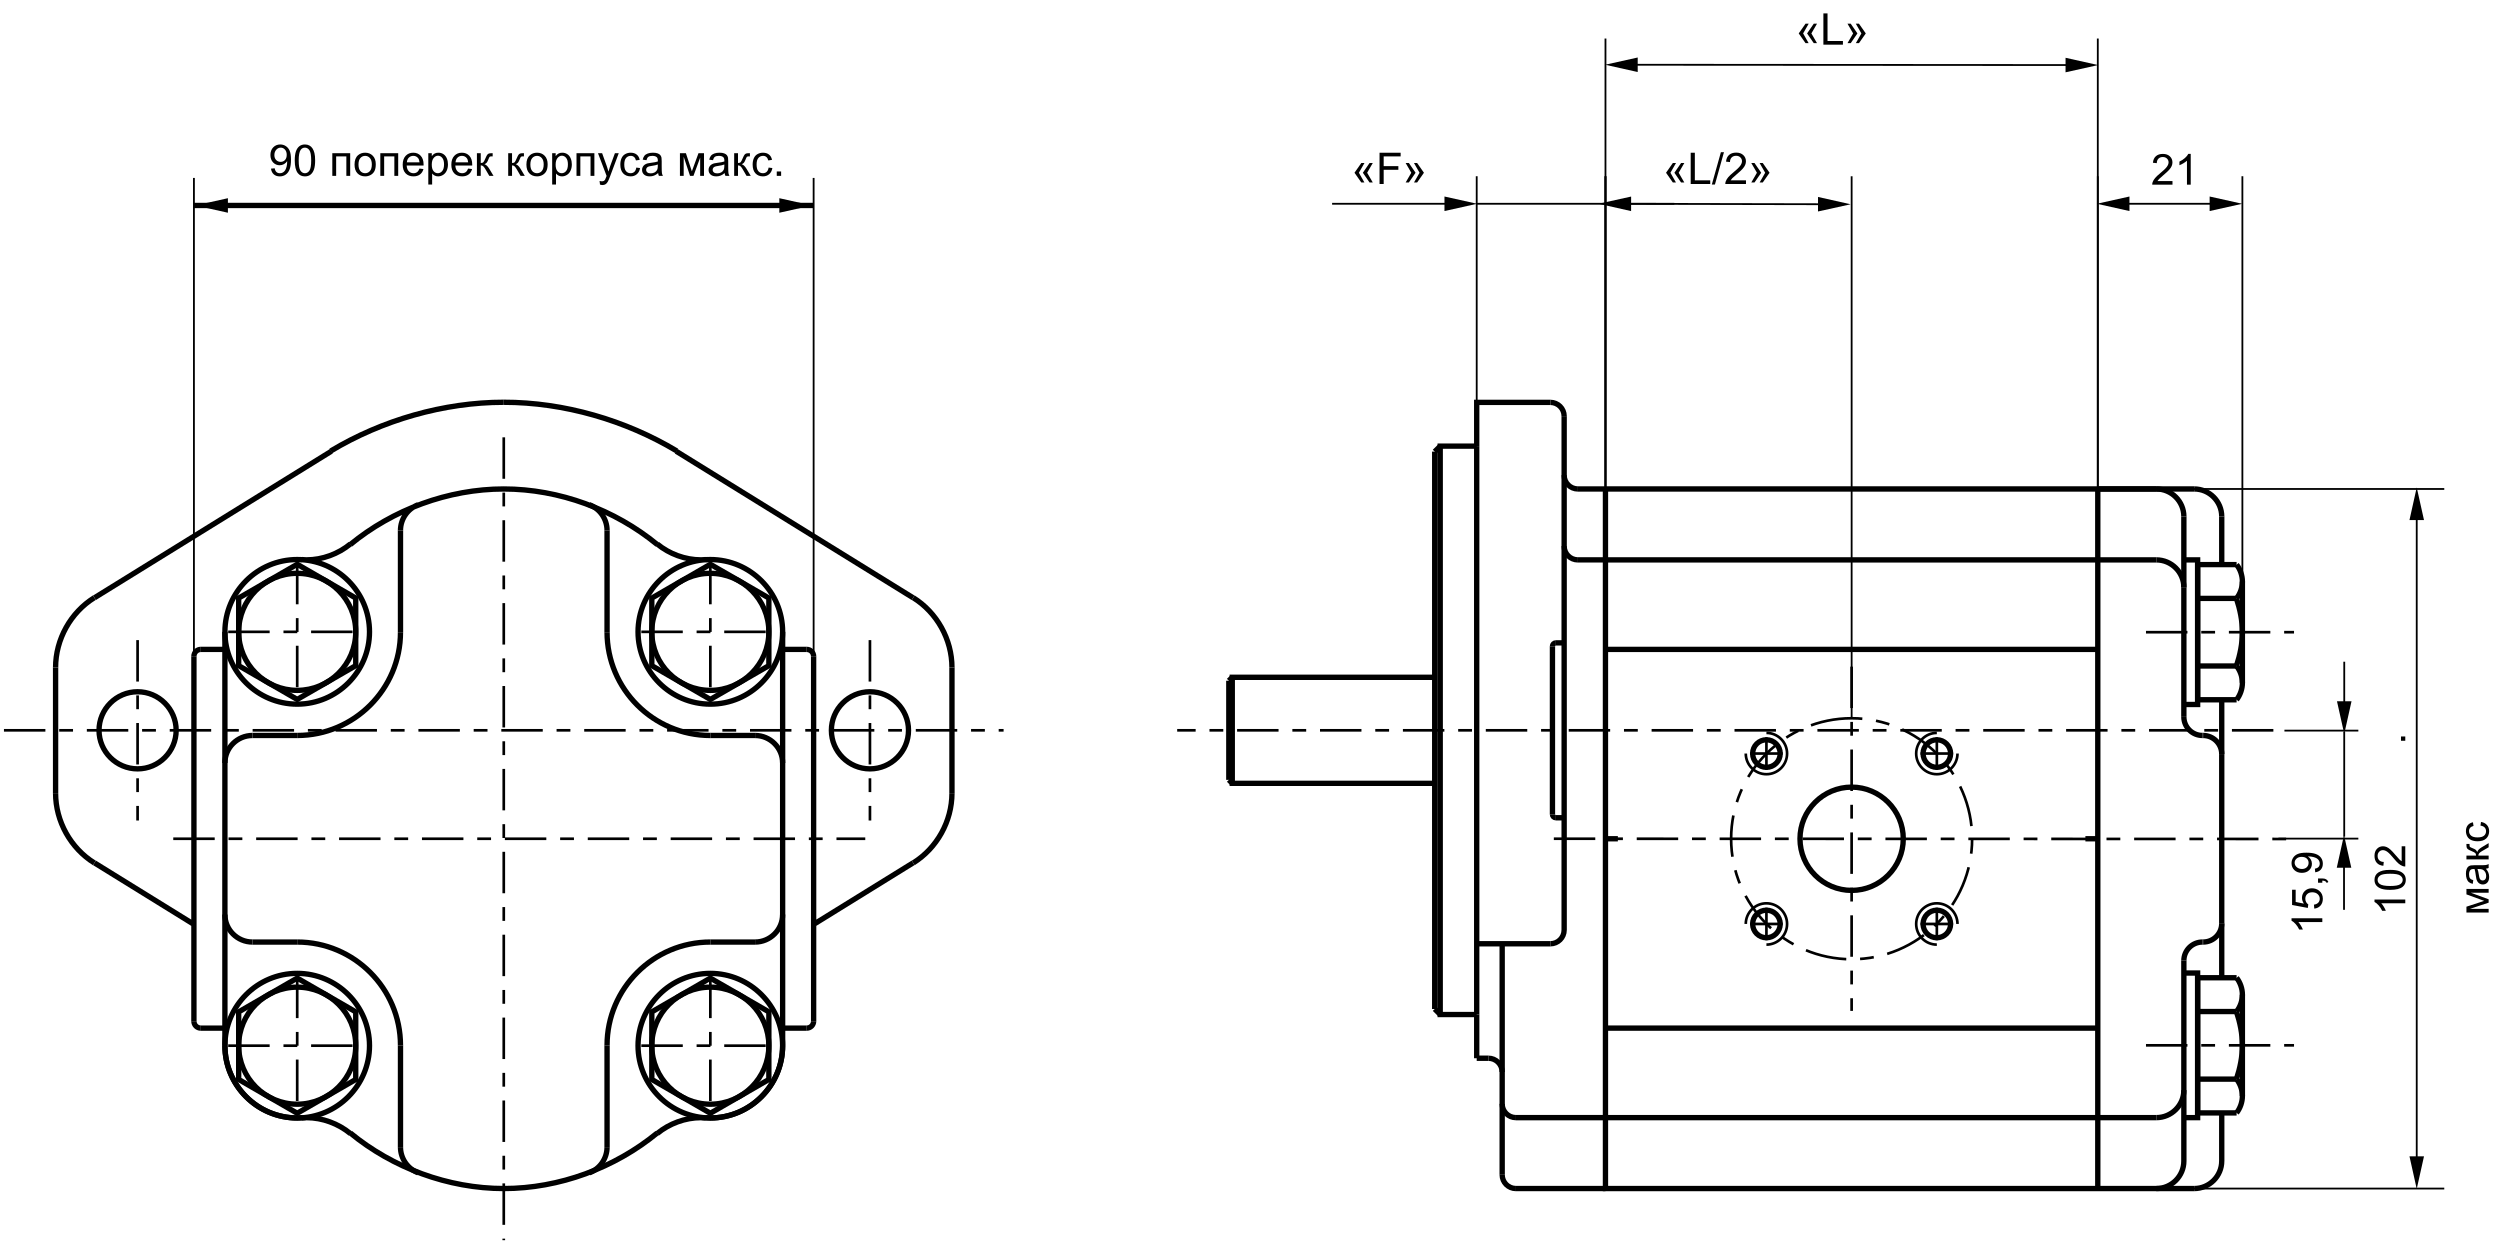 <?xml version="1.0" encoding="UTF-8"?> <svg xmlns="http://www.w3.org/2000/svg" width="579" height="288" viewBox="0 0 579 288" fill="none"> <path d="M10.512 168.83V169.45H0.914V168.83H10.512ZM116.363 287.229H116.983V286.871H116.363V287.229ZM16.912 168.83V169.45H13.712V168.83H16.912ZM29.711 168.83V169.45H20.112V168.83H29.711ZM36.11 168.83V169.45H32.911V168.83H36.11ZM48.909 168.83V169.45H39.31V168.83H48.909ZM55.309 168.83V169.45H52.109V168.83H55.309ZM68.108 168.83V169.45H58.509V168.83H68.108ZM74.507 168.83V169.45H71.308V168.83H74.507ZM87.306 168.83V169.45H77.707V168.83H87.306ZM93.706 168.83V169.45H90.506V168.83H93.706ZM106.505 168.83V169.45H96.906V168.83H106.505ZM112.904 168.83V169.45H109.705V168.83H112.904ZM125.703 168.83V169.45H116.104V168.83H125.703ZM132.103 168.83V169.45H128.903V168.83H132.103ZM144.902 168.83V169.45H135.303V168.83H144.902ZM151.301 168.83V169.45H148.102V168.83H151.301ZM164.1 168.83V169.45H154.501V168.83H164.1ZM170.5 168.83V169.45H167.3V168.83H170.5ZM183.299 168.83V169.45H173.7V168.83H183.299ZM189.698 168.83V169.45H186.499V168.83H189.698ZM202.497 168.83V169.45H192.898V168.83H202.497ZM208.897 168.83V169.45H205.697V168.83H208.897ZM221.696 168.83V169.45H212.097V168.83H221.696ZM228.095 168.83V169.45H224.896V168.83H228.095ZM232.432 169.45H231.295V168.83H232.432V169.45ZM116.983 110.884H116.363V101.285H116.983V110.884ZM116.983 117.284H116.363V114.084H116.983V117.284ZM116.983 130.083H116.363V120.484H116.983V130.083ZM116.983 136.482H116.363V133.283H116.983V136.482ZM116.983 149.281H116.363V139.682H116.983V149.281ZM116.983 155.681H116.363V152.481H116.983V155.681ZM116.983 168.48H116.363V158.881H116.983V168.48ZM116.983 174.879H116.363V171.68H116.983V174.879ZM116.983 187.678H116.363V178.079H116.983V187.678ZM116.983 194.078H116.363V190.878H116.983V194.078ZM116.983 206.877H116.363V197.278H116.983V206.877ZM116.983 213.276H116.363V210.077H116.983V213.276ZM116.983 226.075H116.363V216.476H116.983V226.075ZM116.983 232.475H116.363V229.275H116.983V232.475ZM116.983 245.274H116.363V235.675H116.983V245.274ZM116.983 251.673H116.363V248.474H116.983V251.673ZM116.983 264.472H116.363V254.873H116.983V264.472ZM116.983 270.872H116.363V267.672H116.983V270.872ZM116.983 283.671H116.363V274.071H116.983V283.671Z" fill="black"></path> <path d="M342.004 103.319V234.963M514.554 162.067V174.641M485.847 113.246V275.268" stroke="black" stroke-width="1.24" stroke-miterlimit="2.613"></path> <path d="M526.513 169.14H272.636" stroke="black" stroke-width="0.62" stroke-miterlimit="2.613" stroke-dasharray="9.6 3.2 3.2 3.2"></path> <path d="M505.782 166.031V136.05M505.782 222.483V252.465M156.605 104.506L211.471 138.445" stroke="black" stroke-width="1.24" stroke-miterlimit="2.613"></path> <path d="M40.127 194.256H200.396" stroke="black" stroke-width="0.62" stroke-miterlimit="2.613" stroke-dasharray="9.6 3.2 3.2 3.2"></path> <path d="M76.74 104.505L21.875 138.445M188.437 194.256V236.516M44.911 194.256V236.516M21.875 199.836L44.911 214.086M211.471 199.836L188.437 214.086M285.392 156.862L284.595 157.659M284.595 180.623L285.392 181.42M332.278 104.595L333.554 103.319M332.278 233.685L333.554 234.963M351.094 275.268H371.826M342.004 218.576H359.07M371.826 113.245H485.847H508.175M519.338 134.676V158.155M514.555 213.873V226.447M514.555 268.889V257.749M508.973 138.589H510.314H517.997M508.973 154.241H510.314H517.997M508.973 134.676V158.155M517.997 130.764H510.314H508.973V162.067H510.314H517.997" stroke="black" stroke-width="1.24" stroke-miterlimit="2.613"></path> <path d="M497.01 146.416H531.297" stroke="black" stroke-width="0.62" stroke-miterlimit="2.613" stroke-dasharray="9.6 3.2 3.2 3.2"></path> <path d="M510.088 218.177H510.248M505.781 252.464V268.89M482.977 194.257H485.846M371.825 238.112H485.846M371.825 258.843H485.846H499.402M508.175 275.267H499.402H485.846H371.825V113.246M505.781 129.671H508.972V163.159H505.781M374.697 194.257H371.825" stroke="black" stroke-width="1.24" stroke-miterlimit="2.613"></path> <path d="M359.867 194.252L529.491 194.307" stroke="black" stroke-width="0.62" stroke-miterlimit="2.613" stroke-dasharray="9.6 3.2 3.2 3.2"></path> <path d="M371.825 129.671H485.847H499.403M371.825 150.402H485.847M514.555 174.642V213.872M514.555 119.625V130.764M485.847 113.246H499.403M505.781 136.05V119.625M510.088 170.336H510.248" stroke="black" stroke-width="1.24" stroke-miterlimit="2.613"></path> <path d="M428.837 154.389V234.125" stroke="black" stroke-width="0.62" stroke-miterlimit="2.613" stroke-dasharray="9.6 3.2 3.2 3.2"></path> <path d="M220.473 154.597V169.14V183.684M12.874 154.597V169.14V183.684M181.259 146.336V242.178M519.338 253.837V230.36M508.973 249.925H510.314H517.995M508.973 234.272H510.314H517.995M508.973 253.837V230.36M517.995 257.749H510.314H508.973V226.446H510.314H517.995" stroke="black" stroke-width="1.24" stroke-miterlimit="2.613"></path> <path d="M497.01 242.098H531.297" stroke="black" stroke-width="0.62" stroke-miterlimit="2.613" stroke-dasharray="9.6 3.2 3.2 3.2"></path> <path d="M505.781 258.843H508.972V225.354H505.781M359.07 93.192H342.005V103.319M365.448 113.246H371.825M342.005 245.088V234.963M359.547 149.686V169.14V188.596" stroke="black" stroke-width="1.24" stroke-miterlimit="2.613"></path> <path d="M31.866 148.25V190.031M201.48 148.25V190.031" stroke="black" stroke-width="0.62" stroke-miterlimit="2.613" stroke-dasharray="9.6 3.2 3.2 3.2"></path> <path d="M332.277 156.862H285.393V181.42H332.277M284.596 157.659V180.623M81.146 262.526C78.342 260.222 74.668 258.851 70.993 258.851C70.681 258.851 70.182 258.914 69.933 258.914M163.413 258.914C163.164 258.914 162.666 258.851 162.353 258.851C158.678 258.851 155.004 260.222 152.201 262.526M342.005 103.319H333.553V234.963H342.005M332.277 104.595V233.686M92.753 122.842V146.416M68.832 170.336H58.466M52.087 242.179V146.336M140.594 122.842V146.416M164.514 170.336H174.879M92.753 265.672V242.098M68.832 218.177H58.466M140.594 265.672V242.098M164.514 218.177H174.879M181.258 150.403H186.84M188.435 194.256V151.998M181.258 238.112H186.84M52.087 150.403H46.506M44.912 194.256V151.998M52.087 238.112H46.506M360.343 148.887H362.258M360.343 189.394H362.258M342.005 245.088H344.718M362.258 96.382V215.387M371.825 129.671H365.448M347.905 218.576V272.079M371.825 258.843H351.094M178.069 138.511L164.514 130.684L150.959 138.511V154.162L164.514 161.988L178.069 154.162V138.511ZM55.277 138.511L68.832 130.684L82.386 138.511V154.162L68.832 161.988L55.277 154.162V138.511ZM55.277 250.004L68.832 257.83L82.386 250.004V234.352L68.832 226.526L55.277 234.352V250.004ZM178.069 250.004L164.514 257.83L150.959 250.004V234.352L164.514 226.526L178.069 234.352V250.004Z" stroke="black" stroke-width="1.24" stroke-miterlimit="2.613"></path> <path fill-rule="evenodd" clip-rule="evenodd" d="M428.837 166.349C413.468 166.349 400.929 178.886 400.929 194.257C400.929 209.627 413.468 222.163 428.837 222.163C444.207 222.163 456.744 209.627 456.744 194.257C456.744 178.886 444.207 166.349 428.837 166.349Z" stroke="black" stroke-width="0.62" stroke-miterlimit="2.613" stroke-dasharray="9.6 3.2 3.2 3.2"></path> <path d="M156.739 104.442C144.867 97.319 130.622 93.165 116.674 93.165M188.436 151.997C188.436 151.119 187.717 150.402 186.84 150.402M186.84 238.111C187.717 238.111 188.436 237.394 188.436 236.517M362.256 96.382C362.256 94.626 360.825 93.192 359.069 93.192M360.343 148.887C359.906 148.887 359.547 149.247 359.547 149.686M362.259 110.057C362.259 111.813 363.691 113.246 365.448 113.246M81.135 262.405C90.946 270.471 103.81 275.267 116.674 275.267C129.538 275.267 142.4 270.471 152.212 262.405M152.212 126.108C142.4 118.042 129.538 113.246 116.674 113.246C103.81 113.246 90.946 118.042 81.135 126.108M68.832 170.336C82.007 170.336 92.752 159.591 92.752 146.415M96.864 116.887C94.422 117.809 92.752 120.201 92.752 122.842M58.467 170.336C54.954 170.336 52.088 173.202 52.088 176.715M359.069 218.577C360.825 218.577 362.256 217.143 362.256 215.387M362.259 126.482C362.259 128.239 363.691 129.671 365.448 129.671M347.904 255.654C347.904 257.41 349.338 258.842 351.094 258.842M514.552 119.625C514.552 116.111 511.687 113.246 508.175 113.246M517.962 154.211C518.788 151.735 519.338 149.075 519.338 146.415C519.338 143.755 518.788 141.098 517.962 138.621M517.994 138.585C518.839 137.49 519.338 136.071 519.338 134.677C519.338 133.283 518.839 131.863 517.994 130.769M517.994 162.063C518.839 160.969 519.338 159.549 519.338 158.155C519.338 156.761 518.839 155.342 517.994 154.247M510.248 218.177C512.619 218.177 514.552 216.243 514.552 213.872M510.088 218.177C507.717 218.177 505.782 220.111 505.782 222.483M508.175 275.267C511.687 275.267 514.552 272.403 514.552 268.89M499.403 275.267C502.918 275.267 505.782 272.403 505.782 268.89M499.403 258.843C502.918 258.843 505.782 255.977 505.782 252.464M514.552 174.642C514.552 172.271 512.619 170.336 510.248 170.336M505.782 166.031C505.782 168.402 507.717 170.335 510.088 170.335M505.782 119.625C505.782 116.111 502.918 113.246 499.403 113.246M505.782 136.05C505.782 132.537 502.918 129.671 499.403 129.671M52.088 242.178C52.088 251.401 59.609 258.922 68.832 258.922C69.159 258.922 69.682 258.857 69.944 258.857M163.403 258.857C163.664 258.857 164.187 258.922 164.515 258.922C173.736 258.922 181.259 251.401 181.259 242.178M201.479 160.21C196.561 160.21 192.548 164.222 192.548 169.139C192.548 174.058 196.561 178.07 201.479 178.07C206.399 178.07 210.41 174.058 210.41 169.139C210.41 164.222 206.399 160.21 201.479 160.21ZM31.867 160.21C26.948 160.21 22.936 164.222 22.936 169.139C22.936 174.058 26.948 178.07 31.867 178.07C36.785 178.07 40.797 174.058 40.797 169.139C40.797 164.222 36.785 160.21 31.867 160.21ZM428.838 182.297C422.25 182.297 416.877 187.669 416.877 194.257C416.877 200.844 422.25 206.217 428.838 206.217C435.424 206.217 440.798 200.844 440.798 194.257C440.798 187.669 435.424 182.297 428.838 182.297ZM448.571 171.335C446.815 171.335 445.383 172.767 445.383 174.523C445.383 176.279 446.815 177.714 448.571 177.714C450.328 177.714 451.76 176.279 451.76 174.523C451.76 172.767 450.328 171.335 448.571 171.335Z" stroke="black" stroke-width="1.24" stroke-miterlimit="2.613"></path> <path d="M448.571 170.763V178.283M444.81 174.523H452.332M448.571 169.74C445.936 169.74 443.787 171.888 443.787 174.523C443.787 177.158 445.936 179.308 448.571 179.308C451.205 179.308 453.356 177.158 453.356 174.523" stroke="black" stroke-width="0.62" stroke-miterlimit="2.613"></path> <path fill-rule="evenodd" clip-rule="evenodd" d="M409.104 171.334C407.348 171.334 405.913 172.767 405.913 174.522C405.913 176.28 407.348 177.713 409.104 177.713C410.862 177.713 412.293 176.28 412.293 174.522C412.293 172.767 410.862 171.334 409.104 171.334Z" stroke="black" stroke-width="1.24" stroke-miterlimit="2.613"></path> <path d="M409.103 170.763V178.283M405.344 174.523H412.865M404.319 174.523C404.319 177.158 406.469 179.308 409.103 179.308C411.738 179.308 413.889 177.158 413.889 174.523C413.889 171.888 411.738 169.74 409.103 169.74" stroke="black" stroke-width="0.62" stroke-miterlimit="2.613"></path> <path fill-rule="evenodd" clip-rule="evenodd" d="M409.104 210.8C407.348 210.8 405.913 212.234 405.913 213.99C405.913 215.747 407.348 217.18 409.104 217.18C410.862 217.18 412.293 215.747 412.293 213.99C412.293 212.234 410.862 210.8 409.104 210.8Z" stroke="black" stroke-width="1.24" stroke-miterlimit="2.613"></path> <path d="M409.103 210.23V217.75M405.344 213.99H412.865M409.103 218.775C411.738 218.775 413.889 216.624 413.889 213.99C413.889 211.355 411.738 209.206 409.103 209.206C406.469 209.206 404.319 211.355 404.319 213.99" stroke="black" stroke-width="0.62" stroke-miterlimit="2.613"></path> <path fill-rule="evenodd" clip-rule="evenodd" d="M448.571 210.8C446.815 210.8 445.383 212.234 445.383 213.99C445.383 215.747 446.815 217.18 448.571 217.18C450.329 217.18 451.76 215.747 451.76 213.99C451.76 212.234 450.329 210.8 448.571 210.8Z" stroke="black" stroke-width="1.24" stroke-miterlimit="2.613"></path> <path d="M448.571 210.23V217.75M444.81 213.99H452.332M453.356 213.99C453.356 211.355 451.205 209.206 448.571 209.206C445.936 209.206 443.787 211.355 443.787 213.99C443.787 216.624 445.936 218.775 448.571 218.775" stroke="black" stroke-width="0.62" stroke-miterlimit="2.613"></path> <path d="M220.473 154.597C220.473 148.068 216.986 141.836 211.497 138.424M116.674 93.165C102.724 93.165 88.479 97.32 76.609 104.443M21.851 138.424C16.361 141.836 12.874 148.068 12.874 154.597M12.874 183.684C12.874 190.213 16.361 196.445 21.851 199.857M211.497 199.857C216.986 196.445 220.473 190.213 220.473 183.684M517.962 249.893C518.788 247.417 519.338 244.757 519.338 242.097C519.338 239.439 518.788 236.779 517.962 234.303M517.992 257.747C518.839 256.651 519.338 255.231 519.338 253.837C519.338 252.442 518.839 251.024 517.992 249.929M517.992 234.268C518.839 233.172 519.338 231.753 519.338 230.36C519.338 228.965 518.839 227.546 517.992 226.451M347.905 248.279C347.905 246.523 346.474 245.089 344.718 245.089M347.905 272.079C347.905 273.836 349.338 275.268 351.094 275.268M359.547 188.596C359.547 189.034 359.906 189.393 360.343 189.393M69.934 129.601C70.182 129.601 70.682 129.663 70.993 129.663C74.667 129.663 78.343 128.293 81.146 125.988M152.201 125.988C155.005 128.293 158.678 129.663 162.354 129.663C162.666 129.663 163.163 129.601 163.413 129.601M69.943 129.657C69.682 129.657 69.159 129.592 68.833 129.592M68.833 129.592C59.61 129.592 52.089 137.113 52.089 146.336C52.089 155.558 59.61 163.081 68.833 163.081C78.054 163.081 85.577 155.558 85.577 146.336C85.577 137.113 78.054 129.592 68.833 129.592ZM164.515 129.592C173.736 129.592 181.259 137.113 181.259 146.336C181.259 155.558 173.736 163.081 164.515 163.081C155.293 163.081 147.77 155.558 147.77 146.336C147.77 137.113 155.293 129.592 164.515 129.592ZM164.515 129.592C164.187 129.592 163.665 129.657 163.403 129.657M140.594 122.841C140.594 120.2 138.925 117.808 136.482 116.887M140.594 146.416C140.594 159.59 151.34 170.336 164.515 170.336M181.259 176.714C181.259 173.202 178.392 170.336 174.88 170.336M92.752 265.673C92.752 268.315 94.422 270.707 96.865 271.627M92.752 242.097C92.752 228.922 82.007 218.177 68.833 218.177M52.089 211.8C52.089 215.313 54.953 218.177 58.467 218.177M136.482 271.627C138.925 270.707 140.594 268.315 140.594 265.673M164.515 218.177C151.34 218.177 140.594 228.922 140.594 242.097M174.88 218.177C178.392 218.177 181.259 215.313 181.259 211.8M46.506 150.402C45.627 150.402 44.911 151.119 44.911 151.997M44.911 236.517C44.911 237.395 45.627 238.112 46.506 238.112M164.515 225.433C155.293 225.433 147.77 232.956 147.77 242.178C147.77 251.4 155.293 258.922 164.515 258.922C173.736 258.922 181.259 251.4 181.259 242.178C181.259 232.956 173.736 225.433 164.515 225.433ZM68.833 225.433C59.61 225.433 52.089 232.956 52.089 242.178C52.089 251.4 59.61 258.922 68.833 258.922C78.054 258.922 85.577 251.4 85.577 242.178C85.577 232.956 78.054 225.433 68.833 225.433ZM164.515 132.781C157.049 132.781 150.959 138.871 150.959 146.336C150.959 153.801 157.049 159.891 164.515 159.891C171.98 159.891 178.07 153.801 178.07 146.336C178.07 138.871 171.98 132.781 164.515 132.781Z" stroke="black" stroke-width="1.24" stroke-miterlimit="2.613"></path> <path d="M164.515 130.355V162.317M148.532 146.336H180.496" stroke="black" stroke-width="0.62" stroke-miterlimit="2.613" stroke-dasharray="9.6 3.2 3.2 3.2"></path> <path fill-rule="evenodd" clip-rule="evenodd" d="M68.832 132.781C61.365 132.781 55.277 138.87 55.277 146.337C55.277 153.801 61.365 159.89 68.832 159.89C76.297 159.89 82.387 153.801 82.387 146.337C82.387 138.87 76.297 132.781 68.832 132.781Z" stroke="black" stroke-width="1.24" stroke-miterlimit="2.613"></path> <path d="M68.832 130.355V162.317M52.851 146.336H84.813" stroke="black" stroke-width="0.62" stroke-miterlimit="2.613" stroke-dasharray="9.6 3.2 3.2 3.2"></path> <path fill-rule="evenodd" clip-rule="evenodd" d="M68.832 228.623C61.365 228.623 55.277 234.712 55.277 242.179C55.277 249.643 61.365 255.733 68.832 255.733C76.297 255.733 82.387 249.643 82.387 242.179C82.387 234.712 76.297 228.623 68.832 228.623Z" stroke="black" stroke-width="1.24" stroke-miterlimit="2.613"></path> <path d="M68.832 226.196V258.16M52.851 242.179H84.813" stroke="black" stroke-width="0.62" stroke-miterlimit="2.613" stroke-dasharray="9.6 3.2 3.2 3.2"></path> <path fill-rule="evenodd" clip-rule="evenodd" d="M164.515 228.623C157.048 228.623 150.959 234.712 150.959 242.179C150.959 249.643 157.048 255.733 164.515 255.733C171.981 255.733 178.07 249.643 178.07 242.179C178.07 234.712 171.981 228.623 164.515 228.623Z" stroke="black" stroke-width="1.24" stroke-miterlimit="2.613"></path> <path d="M164.515 226.196V258.16M148.532 242.179H180.496" stroke="black" stroke-width="0.62" stroke-miterlimit="2.613" stroke-dasharray="9.6 3.2 3.2 3.2"></path> <path d="M44.912 151.998V41.208M188.436 151.998V41.208" stroke="black" stroke-width="0.421" stroke-miterlimit="2.613"></path> <path d="M44.912 47.586H188.436" stroke="black" stroke-width="1.24" stroke-miterlimit="2.613"></path> <path d="M181.006 47.586H52.27" stroke="black" stroke-width="0.421" stroke-miterlimit="2.613"></path> <path fill-rule="evenodd" clip-rule="evenodd" d="M180.491 49.269L188.046 47.586L180.491 45.903V49.269Z" fill="black"></path> <path fill-rule="evenodd" clip-rule="evenodd" d="M52.784 49.269L45.23 47.586L52.784 45.903V49.269Z" fill="black"></path> <path d="M335.055 47.194H308.517M387.773 47.194H371.828H342.005M342.005 93.191V40.815M371.828 113.246V40.815" stroke="black" stroke-width="0.421" stroke-miterlimit="2.613"></path> <path fill-rule="evenodd" clip-rule="evenodd" d="M334.539 48.877L342.094 47.194L334.539 45.511V48.877Z" fill="black"></path> <path d="M377.251 47.205L421.565 47.297M428.84 166.351V40.816M371.828 113.246V40.816" stroke="black" stroke-width="0.421" stroke-miterlimit="2.613"></path> <path fill-rule="evenodd" clip-rule="evenodd" d="M377.769 45.523L370.213 47.19L377.763 48.889L377.769 45.523Z" fill="black"></path> <path fill-rule="evenodd" clip-rule="evenodd" d="M421.055 45.614L428.607 47.312L421.046 48.979L421.055 45.614Z" fill="black"></path> <path d="M378.778 14.998L478.897 15.065M485.85 113.247V8.921M371.828 113.247V8.921" stroke="black" stroke-width="0.421" stroke-miterlimit="2.613"></path> <path fill-rule="evenodd" clip-rule="evenodd" d="M379.294 13.316L371.739 14.993L379.293 16.681L379.294 13.316Z" fill="black"></path> <path fill-rule="evenodd" clip-rule="evenodd" d="M478.384 13.382L485.937 15.07L478.381 16.747L478.384 13.382Z" fill="black"></path> <path d="M492.665 47.194H512.267M519.337 134.677V40.815M485.85 113.246V40.815" stroke="black" stroke-width="0.421" stroke-miterlimit="2.613"></path> <path fill-rule="evenodd" clip-rule="evenodd" d="M493.181 45.511L485.625 47.194L493.181 48.877V45.511Z" fill="black"></path> <path fill-rule="evenodd" clip-rule="evenodd" d="M511.752 45.511L519.308 47.194L511.752 48.877V45.511Z" fill="black"></path> <path d="M559.714 119.931V268.32M499.403 275.27H566.094M499.403 113.247H566.094" stroke="black" stroke-width="0.421" stroke-miterlimit="2.613"></path> <path fill-rule="evenodd" clip-rule="evenodd" d="M561.398 120.446L559.714 112.891L558.034 120.446H561.398Z" fill="black"></path> <path fill-rule="evenodd" clip-rule="evenodd" d="M561.398 267.806L559.714 275.36L558.034 267.806H561.398Z" fill="black"></path> <path d="M542.928 153.254V162.933" stroke="black" stroke-width="0.421" stroke-miterlimit="2.613"></path> <path fill-rule="evenodd" clip-rule="evenodd" d="M544.612 162.418L542.928 169.973L541.246 162.418H544.612Z" fill="black"></path> <path d="M542.875 210.717V200.448" stroke="black" stroke-width="0.421" stroke-miterlimit="2.613"></path> <path fill-rule="evenodd" clip-rule="evenodd" d="M541.195 200.963L542.875 193.409L544.559 200.963H541.195Z" fill="black"></path> <path d="M542.922 169.512V193.769M527.685 194.223H546.193M529.074 169.21H546.193" stroke="black" stroke-width="0.421" stroke-miterlimit="2.613"></path> <path d="M503.147 41.935V42.773H498.454C498.447 42.563 498.481 42.362 498.555 42.168C498.675 41.848 498.865 41.533 499.127 41.223C499.392 40.913 499.773 40.555 500.27 40.148C501.042 39.515 501.563 39.015 501.835 38.647C502.106 38.275 502.241 37.925 502.241 37.595C502.241 37.25 502.117 36.959 501.869 36.724C501.623 36.485 501.302 36.365 500.905 36.365C500.485 36.365 500.149 36.491 499.897 36.743C499.645 36.995 499.518 37.343 499.514 37.789L498.618 37.697C498.68 37.029 498.911 36.52 499.311 36.171C499.711 35.819 500.249 35.643 500.924 35.643C501.605 35.643 502.145 35.832 502.542 36.21C502.939 36.588 503.138 37.056 503.138 37.615C503.138 37.899 503.079 38.178 502.963 38.453C502.847 38.727 502.653 39.016 502.382 39.32C502.114 39.623 501.667 40.04 501.04 40.569C500.517 41.009 500.181 41.307 500.033 41.466C499.884 41.621 499.761 41.777 499.665 41.935H503.147ZM507.371 42.773H506.499V37.218C506.289 37.418 506.013 37.618 505.671 37.818C505.332 38.018 505.027 38.169 504.755 38.269V37.426C505.243 37.197 505.669 36.919 506.034 36.593C506.399 36.267 506.657 35.95 506.809 35.643H507.371V42.773Z" fill="black"></path> <path d="M557.063 208.33V209.202H551.507C551.707 209.412 551.908 209.688 552.108 210.03C552.308 210.369 552.458 210.674 552.558 210.946H551.715C551.486 210.458 551.208 210.032 550.882 209.667C550.556 209.302 550.24 209.044 549.933 208.892V208.33H557.063ZM553.561 206.092C552.721 206.092 552.046 206.007 551.536 205.835C551.023 205.661 550.627 205.404 550.349 205.065C550.072 204.723 549.933 204.294 549.933 203.777C549.933 203.396 550.01 203.062 550.165 202.774C550.317 202.487 550.538 202.249 550.829 202.062C551.116 201.875 551.468 201.728 551.885 201.621C552.298 201.515 552.857 201.462 553.561 201.462C554.394 201.462 555.067 201.547 555.581 201.718C556.091 201.889 556.487 202.146 556.768 202.488C557.045 202.827 557.184 203.257 557.184 203.777C557.184 204.461 556.939 204.999 556.448 205.39C555.857 205.858 554.895 206.092 553.561 206.092ZM553.561 205.196C554.727 205.196 555.503 205.06 555.891 204.789C556.275 204.515 556.467 204.177 556.467 203.777C556.467 203.376 556.273 203.041 555.886 202.769C555.498 202.495 554.723 202.358 553.561 202.358C552.392 202.358 551.615 202.495 551.231 202.769C550.847 203.041 550.655 203.38 550.655 203.787C550.655 204.187 550.824 204.507 551.163 204.746C551.596 205.046 552.395 205.196 553.561 205.196ZM556.225 195.988H557.063V200.682C556.853 200.688 556.651 200.654 556.458 200.58C556.138 200.46 555.823 200.27 555.513 200.008C555.203 199.744 554.845 199.363 554.438 198.865C553.805 198.093 553.304 197.572 552.936 197.301C552.565 197.029 552.214 196.894 551.885 196.894C551.539 196.894 551.249 197.018 551.013 197.267C550.774 197.512 550.655 197.834 550.655 198.231C550.655 198.651 550.781 198.986 551.032 199.238C551.284 199.49 551.633 199.618 552.079 199.621L551.987 200.517C551.318 200.456 550.81 200.225 550.461 199.824C550.109 199.424 549.933 198.886 549.933 198.211C549.933 197.53 550.122 196.991 550.5 196.593C550.877 196.196 551.346 195.998 551.904 195.998C552.188 195.998 552.468 196.056 552.742 196.172C553.017 196.288 553.306 196.482 553.609 196.753C553.913 197.021 554.329 197.469 554.859 198.095C555.298 198.618 555.597 198.954 555.755 199.103C555.91 199.251 556.067 199.374 556.225 199.471V195.988Z" fill="black"></path> <path d="M571.226 211.348V209.991L575.343 208.64L571.226 207.138V205.884H576.37V206.756H572.228L576.37 208.277V209.057L572.03 210.495H576.37V211.348H571.226ZM575.735 201.195C576.01 201.518 576.203 201.83 576.316 202.13C576.429 202.427 576.486 202.747 576.486 203.089C576.486 203.654 576.349 204.088 576.074 204.392C575.796 204.696 575.443 204.847 575.013 204.847C574.761 204.847 574.532 204.791 574.326 204.678C574.116 204.562 573.948 204.411 573.822 204.227C573.696 204.04 573.601 203.83 573.536 203.598C573.491 203.426 573.447 203.168 573.405 202.823C573.321 202.119 573.221 201.6 573.105 201.268C572.985 201.265 572.91 201.263 572.877 201.263C572.522 201.263 572.272 201.345 572.126 201.51C571.929 201.733 571.831 202.064 571.831 202.503C571.831 202.913 571.904 203.217 572.049 203.414C572.191 203.607 572.445 203.751 572.809 203.845L572.693 204.697C572.328 204.62 572.034 204.492 571.812 204.315C571.586 204.137 571.413 203.88 571.293 203.544C571.171 203.209 571.109 202.819 571.109 202.377C571.109 201.938 571.161 201.581 571.264 201.307C571.368 201.032 571.498 200.83 571.657 200.701C571.812 200.572 572.009 200.481 572.248 200.43C572.396 200.401 572.664 200.386 573.052 200.386H574.214C575.025 200.386 575.538 200.368 575.754 200.333C575.968 200.294 576.173 200.22 576.37 200.11V201.021C576.189 201.111 575.977 201.169 575.735 201.195ZM573.788 201.268C573.917 201.584 574.027 202.059 574.117 202.692C574.169 203.05 574.227 203.304 574.292 203.452C574.356 203.601 574.451 203.716 574.577 203.796C574.7 203.877 574.837 203.917 574.989 203.917C575.222 203.917 575.415 203.83 575.57 203.656C575.725 203.478 575.803 203.22 575.803 202.881C575.803 202.545 575.73 202.246 575.585 201.985C575.436 201.723 575.235 201.531 574.979 201.408C574.782 201.315 574.492 201.268 574.108 201.268H573.788ZM571.226 199.035V198.163H573.449C573.449 197.885 573.396 197.691 573.289 197.582C573.182 197.469 572.872 197.304 572.359 197.088C571.952 196.916 571.684 196.778 571.555 196.671C571.426 196.564 571.339 196.442 571.293 196.303C571.248 196.164 571.226 195.941 571.226 195.634V195.46H571.947L571.942 195.702C571.942 195.932 571.976 196.078 572.044 196.143C572.115 196.211 572.327 196.314 572.679 196.453C573.014 196.585 573.247 196.707 573.376 196.816C573.505 196.926 573.623 197.096 573.73 197.325C573.83 196.95 574.179 196.582 574.776 196.221L576.37 195.266V196.225L574.776 197.155C574.456 197.346 574.246 197.512 574.146 197.654C574.043 197.796 573.991 197.966 573.991 198.163H576.37V199.035H571.226ZM574.485 191.217L574.597 190.36C575.188 190.453 575.651 190.694 575.987 191.081C576.32 191.466 576.486 191.939 576.486 192.5C576.486 193.204 576.257 193.771 575.798 194.201C575.336 194.627 574.676 194.84 573.817 194.84C573.262 194.84 572.776 194.748 572.359 194.564C571.942 194.38 571.631 194.101 571.424 193.726C571.214 193.348 571.109 192.938 571.109 192.496C571.109 191.937 571.251 191.48 571.536 191.125C571.816 190.77 572.217 190.542 572.737 190.442L572.868 191.29C572.522 191.37 572.262 191.514 572.088 191.721C571.913 191.924 571.826 192.171 571.826 192.462C571.826 192.901 571.984 193.258 572.301 193.532C572.614 193.807 573.111 193.944 573.793 193.944C574.484 193.944 574.986 193.812 575.299 193.547C575.612 193.282 575.769 192.936 575.769 192.51C575.769 192.168 575.664 191.882 575.454 191.653C575.244 191.424 574.921 191.278 574.485 191.217Z" fill="black"></path> <path d="M557.063 171.561H556.07V170.568H557.063V171.561Z" fill="black"></path> <path d="M537.848 212.673V213.544H532.292C532.492 213.754 532.692 214.03 532.892 214.373C533.093 214.712 533.243 215.017 533.343 215.288H532.5C532.271 214.801 531.993 214.374 531.667 214.009C531.341 213.645 531.024 213.386 530.718 213.234V212.673H537.848ZM535.988 210.435L535.91 209.519C536.356 209.451 536.692 209.295 536.918 209.049C537.14 208.801 537.252 208.502 537.252 208.153C537.252 207.734 537.094 207.378 536.777 207.088C536.461 206.797 536.041 206.652 535.518 206.652C535.02 206.652 534.628 206.792 534.341 207.073C534.053 207.351 533.91 207.716 533.91 208.168C533.91 208.449 533.974 208.702 534.103 208.928C534.229 209.154 534.394 209.332 534.597 209.461L534.491 210.28L530.844 209.592V206.061H531.677V208.894L533.585 209.277C533.288 208.851 533.139 208.404 533.139 207.935C533.139 207.315 533.354 206.792 533.784 206.366C534.213 205.94 534.765 205.727 535.44 205.727C536.083 205.727 536.638 205.914 537.107 206.288C537.681 206.744 537.969 207.365 537.969 208.153C537.969 208.799 537.788 209.327 537.426 209.737C537.065 210.144 536.585 210.377 535.988 210.435ZM537.848 204.443H536.855V203.45H537.848C538.213 203.45 538.506 203.515 538.729 203.644C538.955 203.773 539.13 203.978 539.252 204.259L538.879 204.501C538.799 204.317 538.679 204.181 538.521 204.094C538.366 204.007 538.142 203.959 537.848 203.949V204.443ZM536.206 202.021L536.128 201.183C536.522 201.112 536.808 200.976 536.985 200.776C537.163 200.576 537.252 200.319 537.252 200.006C537.252 199.738 537.191 199.504 537.068 199.304C536.945 199.1 536.782 198.934 536.579 198.805C536.372 198.676 536.094 198.567 535.745 198.48C535.397 198.393 535.041 198.349 534.68 198.349C534.641 198.349 534.583 198.351 534.505 198.354C534.783 198.529 535.009 198.768 535.184 199.071C535.355 199.371 535.44 199.698 535.44 200.05C535.44 200.637 535.227 201.135 534.801 201.542C534.375 201.948 533.813 202.152 533.115 202.152C532.395 202.152 531.815 201.94 531.376 201.517C530.937 201.091 530.718 200.558 530.718 199.919C530.718 199.457 530.842 199.036 531.091 198.655C531.339 198.27 531.694 197.98 532.156 197.783C532.615 197.582 533.28 197.482 534.152 197.482C535.059 197.482 535.783 197.581 536.322 197.778C536.858 197.975 537.266 198.269 537.547 198.659C537.828 199.047 537.969 199.502 537.969 200.025C537.969 200.581 537.815 201.035 537.509 201.386C537.199 201.738 536.764 201.95 536.206 202.021ZM533.072 198.451C532.571 198.451 532.174 198.585 531.88 198.853C531.586 199.118 531.439 199.438 531.439 199.812C531.439 200.2 531.598 200.537 531.914 200.825C532.23 201.112 532.641 201.256 533.144 201.256C533.596 201.256 533.965 201.12 534.249 200.849C534.53 200.574 534.67 200.237 534.67 199.836C534.67 199.433 534.53 199.102 534.249 198.843C533.965 198.582 533.572 198.451 533.072 198.451Z" fill="black"></path> <path d="M62.763 39.055L63.618 38.976C63.691 39.377 63.829 39.669 64.033 39.85C64.237 40.031 64.499 40.122 64.819 40.122C65.092 40.122 65.331 40.059 65.535 39.934C65.743 39.809 65.912 39.643 66.044 39.435C66.176 39.224 66.286 38.941 66.375 38.585C66.464 38.23 66.509 37.867 66.509 37.498C66.509 37.459 66.507 37.4 66.504 37.32C66.326 37.604 66.082 37.834 65.772 38.012C65.466 38.187 65.133 38.274 64.774 38.274C64.175 38.274 63.668 38.057 63.252 37.622C62.837 37.187 62.63 36.614 62.63 35.902C62.63 35.168 62.846 34.577 63.277 34.129C63.712 33.681 64.255 33.457 64.908 33.457C65.379 33.457 65.809 33.583 66.197 33.837C66.589 34.091 66.886 34.453 67.087 34.924C67.291 35.392 67.393 36.07 67.393 36.96C67.393 37.885 67.293 38.623 67.092 39.173C66.891 39.72 66.591 40.137 66.192 40.423C65.797 40.71 65.333 40.853 64.799 40.853C64.233 40.853 63.77 40.697 63.411 40.384C63.052 40.068 62.836 39.625 62.763 39.055ZM66.405 35.858C66.405 35.347 66.268 34.942 65.995 34.642C65.725 34.343 65.399 34.193 65.016 34.193C64.621 34.193 64.277 34.354 63.984 34.677C63.691 35 63.544 35.418 63.544 35.932C63.544 36.393 63.682 36.769 63.959 37.059C64.239 37.345 64.583 37.488 64.992 37.488C65.403 37.488 65.741 37.345 66.005 37.059C66.272 36.769 66.405 36.368 66.405 35.858ZM68.263 37.157C68.263 36.301 68.35 35.612 68.525 35.092C68.703 34.568 68.964 34.165 69.31 33.882C69.659 33.598 70.097 33.457 70.624 33.457C71.013 33.457 71.354 33.536 71.647 33.694C71.941 33.849 72.183 34.074 72.374 34.371C72.565 34.664 72.715 35.023 72.823 35.448C72.932 35.869 72.986 36.439 72.986 37.157C72.986 38.007 72.899 38.694 72.725 39.218C72.55 39.738 72.288 40.142 71.939 40.428C71.593 40.712 71.155 40.853 70.624 40.853C69.926 40.853 69.378 40.603 68.979 40.102C68.501 39.499 68.263 38.518 68.263 37.157ZM69.177 37.157C69.177 38.346 69.315 39.139 69.592 39.534C69.872 39.926 70.216 40.122 70.624 40.122C71.033 40.122 71.376 39.924 71.652 39.529C71.932 39.134 72.072 38.343 72.072 37.157C72.072 35.965 71.932 35.173 71.652 34.781C71.376 34.389 71.03 34.193 70.615 34.193C70.206 34.193 69.88 34.366 69.636 34.712C69.33 35.153 69.177 35.968 69.177 37.157ZM76.964 35.482H81.104V40.73H80.215V36.219H77.853V40.73H76.964V35.482ZM82.112 38.106C82.112 37.134 82.382 36.415 82.923 35.947C83.374 35.558 83.924 35.364 84.573 35.364C85.294 35.364 85.884 35.601 86.342 36.075C86.8 36.546 87.029 37.199 87.029 38.032C87.029 38.707 86.927 39.239 86.722 39.628C86.521 40.013 86.227 40.313 85.838 40.527C85.453 40.741 85.031 40.848 84.573 40.848C83.838 40.848 83.244 40.613 82.789 40.142C82.338 39.671 82.112 38.992 82.112 38.106ZM83.026 38.106C83.026 38.778 83.173 39.282 83.466 39.618C83.759 39.951 84.128 40.117 84.573 40.117C85.014 40.117 85.382 39.949 85.675 39.613C85.968 39.277 86.115 38.765 86.115 38.076C86.115 37.428 85.966 36.937 85.67 36.604C85.377 36.268 85.011 36.1 84.573 36.1C84.128 36.1 83.759 36.266 83.466 36.599C83.173 36.932 83.026 37.434 83.026 38.106ZM88.081 35.482H92.222V40.73H91.332V36.219H88.971V40.73H88.081V35.482ZM97.153 39.04L98.072 39.154C97.927 39.691 97.659 40.107 97.266 40.404C96.874 40.7 96.374 40.848 95.764 40.848C94.997 40.848 94.388 40.613 93.936 40.142C93.488 39.667 93.264 39.004 93.264 38.151C93.264 37.268 93.492 36.583 93.946 36.095C94.401 35.608 94.99 35.364 95.715 35.364C96.417 35.364 96.99 35.603 97.434 36.08C97.879 36.558 98.102 37.23 98.102 38.096C98.102 38.149 98.1 38.228 98.097 38.333H94.183C94.216 38.91 94.379 39.351 94.672 39.657C94.966 39.964 95.331 40.117 95.769 40.117C96.096 40.117 96.374 40.031 96.604 39.86C96.835 39.689 97.018 39.415 97.153 39.04ZM94.233 37.602H97.163C97.123 37.161 97.011 36.83 96.827 36.609C96.543 36.266 96.176 36.095 95.725 36.095C95.316 36.095 94.972 36.232 94.692 36.505C94.415 36.779 94.262 37.144 94.233 37.602ZM99.194 42.741V35.482H100.004V36.164C100.195 35.897 100.411 35.698 100.651 35.566C100.892 35.431 101.183 35.364 101.526 35.364C101.974 35.364 102.369 35.479 102.711 35.71C103.054 35.94 103.313 36.266 103.487 36.688C103.662 37.106 103.749 37.566 103.749 38.066C103.749 38.603 103.652 39.088 103.458 39.519C103.267 39.947 102.987 40.277 102.618 40.507C102.252 40.735 101.867 40.848 101.461 40.848C101.165 40.848 100.898 40.786 100.661 40.661C100.427 40.535 100.234 40.377 100.083 40.186V42.741H99.194ZM99.999 38.136C99.999 38.811 100.136 39.31 100.409 39.633C100.682 39.956 101.013 40.117 101.402 40.117C101.797 40.117 102.135 39.951 102.415 39.618C102.698 39.282 102.84 38.763 102.84 38.062C102.84 37.393 102.702 36.892 102.425 36.559C102.152 36.227 101.824 36.06 101.442 36.06C101.063 36.06 100.727 36.238 100.434 36.594C100.144 36.947 99.999 37.46 99.999 38.136ZM108.418 39.04L109.337 39.154C109.192 39.691 108.924 40.107 108.532 40.404C108.14 40.7 107.639 40.848 107.03 40.848C106.262 40.848 105.653 40.613 105.202 40.142C104.754 39.667 104.53 39.004 104.53 38.151C104.53 37.268 104.757 36.583 105.212 36.095C105.666 35.608 106.256 35.364 106.981 35.364C107.682 35.364 108.255 35.603 108.7 36.08C109.145 36.558 109.367 37.23 109.367 38.096C109.367 38.149 109.365 38.228 109.362 38.333H105.449C105.482 38.91 105.645 39.351 105.938 39.657C106.231 39.964 106.597 40.117 107.035 40.117C107.361 40.117 107.639 40.031 107.87 39.86C108.101 39.689 108.283 39.415 108.418 39.04ZM105.498 37.602H108.428C108.389 37.161 108.277 36.83 108.092 36.609C107.809 36.266 107.442 36.095 106.99 36.095C106.582 36.095 106.238 36.232 105.958 36.505C105.681 36.779 105.528 37.144 105.498 37.602ZM110.454 35.482H111.343V37.75C111.627 37.75 111.824 37.696 111.936 37.587C112.052 37.478 112.22 37.162 112.44 36.639C112.615 36.224 112.757 35.95 112.865 35.818C112.974 35.687 113.099 35.598 113.241 35.551C113.382 35.505 113.61 35.482 113.923 35.482H114.101V36.219L113.853 36.214C113.62 36.214 113.47 36.248 113.404 36.317C113.335 36.39 113.229 36.606 113.088 36.965C112.953 37.307 112.829 37.544 112.717 37.676C112.605 37.808 112.432 37.928 112.198 38.037C112.58 38.139 112.956 38.495 113.325 39.104L114.298 40.73H113.32L112.371 39.104C112.177 38.778 112.007 38.564 111.862 38.462C111.717 38.356 111.544 38.304 111.343 38.304V40.73H110.454V35.482ZM117.698 35.482H118.587V37.75C118.87 37.75 119.068 37.696 119.18 37.587C119.295 37.478 119.463 37.162 119.684 36.639C119.858 36.224 120 35.95 120.109 35.818C120.218 35.687 120.343 35.598 120.484 35.551C120.626 35.505 120.853 35.482 121.166 35.482H121.344V36.219L121.097 36.214C120.863 36.214 120.713 36.248 120.647 36.317C120.578 36.39 120.473 36.606 120.331 36.965C120.196 37.307 120.073 37.544 119.961 37.676C119.849 37.808 119.676 37.928 119.442 38.037C119.824 38.139 120.199 38.495 120.568 39.104L121.542 40.73H120.563L119.615 39.104C119.42 38.778 119.251 38.564 119.106 38.462C118.961 38.356 118.788 38.304 118.587 38.304V40.73H117.698V35.482ZM121.917 38.106C121.917 37.134 122.187 36.415 122.728 35.947C123.179 35.558 123.729 35.364 124.378 35.364C125.099 35.364 125.689 35.601 126.147 36.075C126.605 36.546 126.834 37.199 126.834 38.032C126.834 38.707 126.731 39.239 126.527 39.628C126.326 40.013 126.031 40.313 125.643 40.527C125.257 40.741 124.836 40.848 124.378 40.848C123.643 40.848 123.049 40.613 122.594 40.142C122.143 39.671 121.917 38.992 121.917 38.106ZM122.831 38.106C122.831 38.778 122.978 39.282 123.271 39.618C123.564 39.951 123.933 40.117 124.378 40.117C124.819 40.117 125.187 39.949 125.48 39.613C125.773 39.277 125.919 38.765 125.919 38.076C125.919 37.428 125.771 36.937 125.475 36.604C125.182 36.268 124.816 36.1 124.378 36.1C123.933 36.1 123.564 36.266 123.271 36.599C122.978 36.932 122.831 37.434 122.831 38.106ZM127.881 42.741V35.482H128.691V36.164C128.882 35.897 129.098 35.698 129.339 35.566C129.579 35.431 129.871 35.364 130.213 35.364C130.661 35.364 131.056 35.479 131.399 35.71C131.742 35.94 132 36.266 132.175 36.688C132.349 37.106 132.437 37.566 132.437 38.066C132.437 38.603 132.34 39.088 132.145 39.519C131.954 39.947 131.674 40.277 131.305 40.507C130.94 40.735 130.554 40.848 130.149 40.848C129.853 40.848 129.586 40.786 129.349 40.661C129.115 40.535 128.922 40.377 128.77 40.186V42.741H127.881ZM128.686 38.136C128.686 38.811 128.823 39.31 129.097 39.633C129.37 39.956 129.701 40.117 130.09 40.117C130.485 40.117 130.823 39.951 131.103 39.618C131.386 39.282 131.528 38.763 131.528 38.062C131.528 37.393 131.389 36.892 131.112 36.559C130.839 36.227 130.511 36.06 130.129 36.06C129.75 36.06 129.414 36.238 129.121 36.594C128.831 36.947 128.686 37.46 128.686 38.136ZM133.519 35.482H137.659V40.73H136.77V36.219H134.408V40.73H133.519V35.482ZM138.959 42.751L138.86 41.916C139.054 41.968 139.224 41.995 139.369 41.995C139.567 41.995 139.725 41.962 139.843 41.896C139.962 41.83 140.059 41.738 140.135 41.619C140.191 41.53 140.281 41.309 140.407 40.957C140.423 40.908 140.449 40.835 140.486 40.74L138.494 35.482H139.453L140.545 38.521C140.687 38.907 140.813 39.312 140.925 39.737C141.027 39.328 141.149 38.93 141.291 38.541L142.413 35.482H143.302L141.306 40.819C141.092 41.395 140.925 41.792 140.807 42.01C140.649 42.303 140.467 42.517 140.263 42.652C140.059 42.79 139.815 42.859 139.532 42.859C139.361 42.859 139.17 42.823 138.959 42.751ZM147.363 38.808L148.238 38.921C148.143 39.524 147.897 39.997 147.502 40.339C147.11 40.679 146.627 40.848 146.054 40.848C145.336 40.848 144.758 40.614 144.32 40.147C143.885 39.676 143.668 39.002 143.668 38.126C143.668 37.559 143.761 37.063 143.949 36.639C144.137 36.214 144.422 35.896 144.804 35.685C145.189 35.471 145.608 35.364 146.059 35.364C146.629 35.364 147.095 35.509 147.457 35.799C147.82 36.085 148.052 36.494 148.154 37.024L147.289 37.157C147.207 36.805 147.06 36.54 146.85 36.362C146.642 36.184 146.39 36.095 146.094 36.095C145.646 36.095 145.282 36.257 145.002 36.579C144.722 36.899 144.582 37.406 144.582 38.101C144.582 38.806 144.717 39.318 144.987 39.638C145.257 39.957 145.609 40.117 146.044 40.117C146.393 40.117 146.685 40.01 146.919 39.796C147.153 39.582 147.301 39.252 147.363 38.808ZM152.423 40.083C152.094 40.362 151.776 40.56 151.469 40.675C151.166 40.791 150.84 40.848 150.491 40.848C149.915 40.848 149.472 40.708 149.162 40.428C148.852 40.145 148.698 39.784 148.698 39.346C148.698 39.089 148.755 38.855 148.871 38.645C148.989 38.431 149.142 38.259 149.33 38.131C149.521 38.002 149.735 37.905 149.972 37.839C150.147 37.793 150.41 37.749 150.763 37.706C151.481 37.62 152.01 37.518 152.349 37.4C152.352 37.278 152.354 37.2 152.354 37.167C152.354 36.805 152.27 36.55 152.102 36.401C151.875 36.2 151.537 36.1 151.089 36.1C150.671 36.1 150.361 36.174 150.16 36.322C149.962 36.467 149.816 36.726 149.72 37.098L148.851 36.98C148.93 36.607 149.06 36.307 149.241 36.08C149.422 35.85 149.684 35.673 150.027 35.551C150.369 35.426 150.766 35.364 151.217 35.364C151.665 35.364 152.029 35.416 152.309 35.522C152.589 35.627 152.795 35.761 152.927 35.922C153.059 36.08 153.151 36.281 153.204 36.525C153.233 36.676 153.248 36.95 153.248 37.345V38.531C153.248 39.358 153.266 39.882 153.303 40.102C153.342 40.32 153.418 40.529 153.53 40.73H152.601C152.509 40.545 152.449 40.33 152.423 40.083ZM152.349 38.096C152.026 38.228 151.542 38.34 150.896 38.432C150.531 38.485 150.272 38.544 150.121 38.61C149.969 38.676 149.852 38.773 149.77 38.902C149.687 39.027 149.646 39.167 149.646 39.322C149.646 39.559 149.735 39.756 149.913 39.914C150.094 40.073 150.358 40.152 150.704 40.152C151.046 40.152 151.351 40.078 151.618 39.929C151.885 39.778 152.081 39.572 152.206 39.312C152.301 39.111 152.349 38.814 152.349 38.422V38.096ZM157.473 35.482H158.856L160.235 39.682L161.767 35.482H163.046V40.73H162.157V36.505L160.605 40.73H159.81L158.342 36.303V40.73H157.473V35.482ZM167.829 40.083C167.5 40.362 167.182 40.56 166.876 40.675C166.573 40.791 166.246 40.848 165.897 40.848C165.321 40.848 164.878 40.708 164.568 40.428C164.258 40.145 164.104 39.784 164.104 39.346C164.104 39.089 164.161 38.855 164.277 38.645C164.395 38.431 164.548 38.259 164.736 38.131C164.927 38.002 165.141 37.905 165.378 37.839C165.553 37.793 165.817 37.749 166.169 37.706C166.887 37.62 167.416 37.518 167.755 37.4C167.758 37.278 167.76 37.2 167.76 37.167C167.76 36.805 167.676 36.55 167.508 36.401C167.281 36.2 166.943 36.1 166.495 36.1C166.077 36.1 165.767 36.174 165.566 36.322C165.369 36.467 165.222 36.726 165.126 37.098L164.257 36.98C164.336 36.607 164.466 36.307 164.647 36.08C164.828 35.85 165.09 35.673 165.433 35.551C165.775 35.426 166.172 35.364 166.624 35.364C167.072 35.364 167.436 35.416 167.716 35.522C167.996 35.627 168.201 35.761 168.333 35.922C168.465 36.08 168.557 36.281 168.61 36.525C168.64 36.676 168.654 36.95 168.654 37.345V38.531C168.654 39.358 168.672 39.882 168.709 40.102C168.748 40.32 168.824 40.529 168.936 40.73H168.007C167.915 40.545 167.856 40.33 167.829 40.083ZM167.755 38.096C167.432 38.228 166.948 38.34 166.302 38.432C165.937 38.485 165.678 38.544 165.527 38.61C165.375 38.676 165.258 38.773 165.176 38.902C165.094 39.027 165.052 39.167 165.052 39.322C165.052 39.559 165.141 39.756 165.319 39.914C165.5 40.073 165.764 40.152 166.11 40.152C166.452 40.152 166.757 40.078 167.024 39.929C167.291 39.778 167.487 39.572 167.612 39.312C167.707 39.111 167.755 38.814 167.755 38.422V38.096ZM170.033 35.482H170.922V37.75C171.206 37.75 171.403 37.696 171.515 37.587C171.63 37.478 171.798 37.162 172.019 36.639C172.194 36.224 172.335 35.95 172.444 35.818C172.553 35.687 172.678 35.598 172.82 35.551C172.961 35.505 173.189 35.482 173.501 35.482H173.679V36.219L173.432 36.214C173.198 36.214 173.049 36.248 172.983 36.317C172.914 36.39 172.808 36.606 172.666 36.965C172.531 37.307 172.408 37.544 172.296 37.676C172.184 37.808 172.011 37.928 171.777 38.037C172.159 38.139 172.535 38.495 172.904 39.104L173.877 40.73H172.899L171.95 39.104C171.756 38.778 171.586 38.564 171.441 38.462C171.296 38.356 171.123 38.304 170.922 38.304V40.73H170.033V35.482ZM178.008 38.808L178.882 38.921C178.787 39.524 178.541 39.997 178.146 40.339C177.754 40.679 177.271 40.848 176.698 40.848C175.98 40.848 175.402 40.614 174.964 40.147C174.529 39.676 174.312 39.002 174.312 38.126C174.312 37.559 174.406 37.063 174.593 36.639C174.781 36.214 175.066 35.896 175.448 35.685C175.834 35.471 176.252 35.364 176.703 35.364C177.273 35.364 177.739 35.509 178.102 35.799C178.464 36.085 178.696 36.494 178.798 37.024L177.934 37.157C177.851 36.805 177.705 36.54 177.494 36.362C177.286 36.184 177.034 36.095 176.738 36.095C176.29 36.095 175.926 36.257 175.646 36.579C175.366 36.899 175.226 37.406 175.226 38.101C175.226 38.806 175.361 39.318 175.631 39.638C175.901 39.957 176.254 40.117 176.688 40.117C177.038 40.117 177.329 40.01 177.563 39.796C177.797 39.582 177.945 39.252 178.008 38.808ZM179.895 40.73V39.717H180.908V40.73H179.895Z" fill="black"></path> <path d="M314.719 40.009L315.999 42.262H315.277L313.701 40.009L315.277 37.756H316.009L314.719 40.009ZM316.631 40.009L317.936 42.262H317.185L315.638 40.009L317.185 37.756H317.936L316.631 40.009ZM319.502 42.618V35.374H324.389V36.229H320.46V38.472H323.86V39.327H320.46V42.618H319.502ZM328.766 40.009L327.477 37.756H328.208L329.784 40.009L328.208 42.262H327.482L328.766 40.009ZM326.854 40.009L325.55 37.756H326.296L327.847 40.009L326.296 42.262H325.55L326.854 40.009Z" fill="black"></path> <path d="M417.602 7.742L418.882 9.995H418.161L416.584 7.742L418.161 5.489H418.892L417.602 7.742ZM419.514 7.742L420.819 9.995H420.068L418.521 7.742L420.068 5.489H420.819L419.514 7.742ZM422.296 10.351V3.108H423.255V9.496H426.822V10.351H422.296ZM431.096 7.742L429.807 5.489H430.538L432.114 7.742L430.538 9.995H429.812L431.096 7.742ZM429.184 7.742L427.88 5.489H428.626L430.177 7.742L428.626 9.995H427.88L429.184 7.742Z" fill="black"></path> <path d="M386.872 40.009L388.152 42.262H387.431L385.854 40.009L387.431 37.756H388.162L386.872 40.009ZM388.785 40.009L390.089 42.262H389.338L387.791 40.009L389.338 37.756H390.089L388.785 40.009ZM391.566 42.618V35.374H392.525V41.763H396.092V42.618H391.566ZM396.458 42.741L398.558 35.251H399.269L397.174 42.741H396.458ZM404.368 41.763V42.618H399.581C399.574 42.404 399.609 42.198 399.684 42C399.806 41.674 400.001 41.353 400.267 41.036C400.538 40.72 400.926 40.355 401.434 39.94C402.221 39.294 402.753 38.783 403.029 38.408C403.306 38.029 403.445 37.672 403.445 37.336C403.445 36.983 403.318 36.687 403.064 36.446C402.814 36.203 402.486 36.081 402.081 36.081C401.653 36.081 401.31 36.209 401.053 36.466C400.796 36.723 400.666 37.079 400.663 37.533L399.749 37.44C399.811 36.758 400.047 36.239 400.455 35.883C400.864 35.524 401.412 35.344 402.101 35.344C402.796 35.344 403.346 35.537 403.751 35.923C404.156 36.308 404.359 36.786 404.359 37.355C404.359 37.645 404.299 37.93 404.181 38.21C404.062 38.49 403.864 38.785 403.588 39.095C403.314 39.404 402.858 39.829 402.219 40.37C401.686 40.818 401.343 41.122 401.191 41.284C401.04 41.442 400.915 41.602 400.816 41.763H404.368ZM408.815 40.009L407.526 37.756H408.257L409.833 40.009L408.257 42.262H407.531L408.815 40.009ZM406.903 40.009L405.599 37.756H406.345L407.896 40.009L406.345 42.262H405.599L406.903 40.009Z" fill="black"></path> </svg> 
